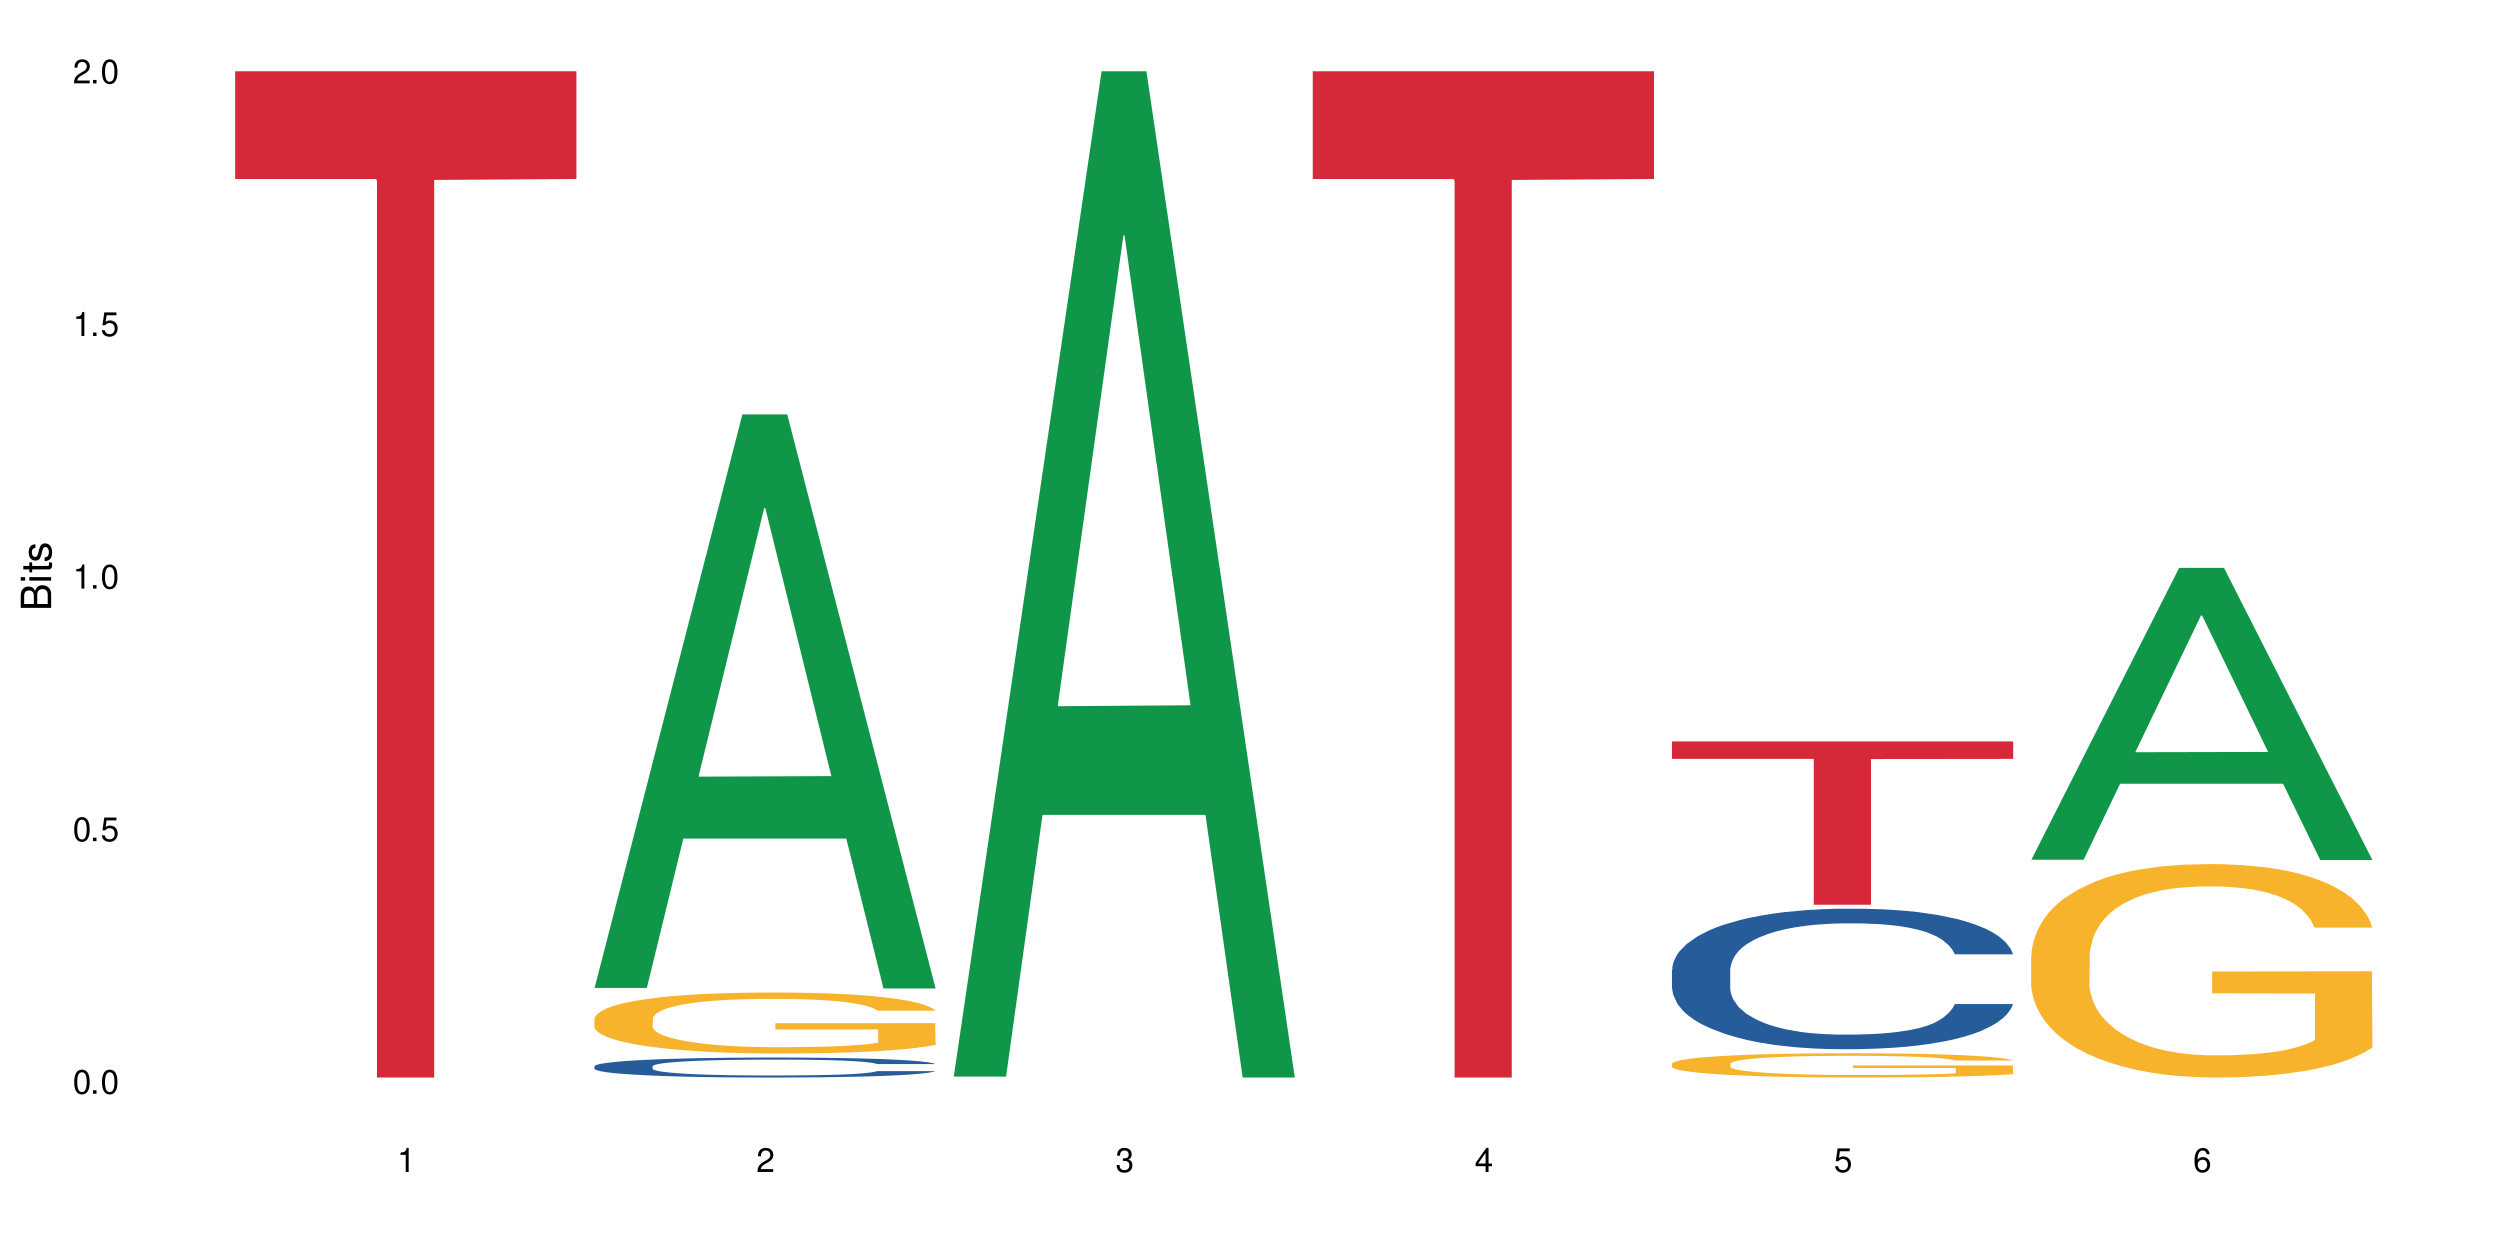 <?xml version="1.0" encoding="UTF-8"?>
<svg xmlns="http://www.w3.org/2000/svg" xmlns:xlink="http://www.w3.org/1999/xlink" width="720" height="360" viewBox="0 0 720 360">
<defs>
<g>
<g id="glyph-0-0">
</g>
<g id="glyph-0-1">
<path d="M 2.641 -6.938 C 2 -6.938 1.422 -6.656 1.078 -6.172 C 0.641 -5.562 0.406 -4.641 0.406 -3.359 C 0.406 -1.016 1.188 0.219 2.641 0.219 C 4.078 0.219 4.859 -1.016 4.859 -3.297 C 4.859 -4.641 4.656 -5.547 4.203 -6.172 C 3.844 -6.656 3.281 -6.938 2.641 -6.938 Z M 2.641 -6.188 C 3.547 -6.188 4 -5.25 4 -3.375 C 4 -1.406 3.562 -0.484 2.625 -0.484 C 1.734 -0.484 1.281 -1.438 1.281 -3.344 C 1.281 -5.25 1.734 -6.188 2.641 -6.188 Z M 2.641 -6.188 "/>
</g>
<g id="glyph-0-2">
<path d="M 1.828 -1 L 0.828 -1 L 0.828 0 L 1.828 0 Z M 1.828 -1 "/>
</g>
<g id="glyph-0-3">
<path d="M 4.562 -6.797 L 1.062 -6.797 L 0.547 -3.094 L 1.328 -3.094 C 1.719 -3.562 2.047 -3.734 2.578 -3.734 C 3.484 -3.734 4.062 -3.109 4.062 -2.094 C 4.062 -1.125 3.484 -0.531 2.578 -0.531 C 1.828 -0.531 1.375 -0.906 1.188 -1.672 L 0.328 -1.672 C 0.453 -1.109 0.547 -0.844 0.75 -0.594 C 1.125 -0.078 1.828 0.219 2.594 0.219 C 3.969 0.219 4.922 -0.781 4.922 -2.219 C 4.922 -3.562 4.031 -4.484 2.719 -4.484 C 2.25 -4.484 1.859 -4.359 1.469 -4.062 L 1.734 -5.969 L 4.562 -5.969 Z M 4.562 -6.797 "/>
</g>
<g id="glyph-0-4">
<path d="M 2.484 -4.938 L 2.484 0 L 3.328 0 L 3.328 -6.938 L 2.766 -6.938 C 2.469 -5.875 2.281 -5.734 0.984 -5.562 L 0.984 -4.938 Z M 2.484 -4.938 "/>
</g>
<g id="glyph-0-5">
<path d="M 4.859 -0.828 L 1.281 -0.828 C 1.359 -1.406 1.672 -1.781 2.5 -2.281 L 3.469 -2.828 C 4.406 -3.344 4.906 -4.062 4.906 -4.906 C 4.906 -5.484 4.672 -6.031 4.266 -6.406 C 3.859 -6.766 3.375 -6.938 2.719 -6.938 C 1.859 -6.938 1.219 -6.625 0.844 -6.031 C 0.609 -5.672 0.5 -5.234 0.484 -4.531 L 1.328 -4.531 C 1.359 -5.016 1.406 -5.281 1.531 -5.516 C 1.75 -5.938 2.188 -6.203 2.703 -6.203 C 3.469 -6.203 4.031 -5.641 4.031 -4.891 C 4.031 -4.344 3.719 -3.859 3.125 -3.516 L 2.234 -3 C 0.812 -2.172 0.406 -1.531 0.328 -0.016 L 4.859 -0.016 Z M 4.859 -0.828 "/>
</g>
<g id="glyph-0-6">
<path d="M 2.125 -3.188 L 2.578 -3.188 C 3.5 -3.188 3.984 -2.766 3.984 -1.922 C 3.984 -1.062 3.469 -0.531 2.594 -0.531 C 1.656 -0.531 1.203 -1 1.156 -2.016 L 0.312 -2.016 C 0.344 -1.453 0.438 -1.094 0.609 -0.781 C 0.953 -0.109 1.625 0.219 2.547 0.219 C 3.953 0.219 4.859 -0.625 4.859 -1.938 C 4.859 -2.828 4.516 -3.297 3.703 -3.594 C 4.344 -3.844 4.656 -4.328 4.656 -5.031 C 4.656 -6.219 3.875 -6.938 2.578 -6.938 C 1.203 -6.938 0.484 -6.172 0.453 -4.703 L 1.297 -4.703 C 1.312 -5.125 1.344 -5.359 1.453 -5.578 C 1.641 -5.969 2.062 -6.203 2.594 -6.203 C 3.344 -6.203 3.797 -5.75 3.797 -5 C 3.797 -4.516 3.609 -4.219 3.25 -4.047 C 3.016 -3.953 2.703 -3.922 2.125 -3.906 Z M 2.125 -3.188 "/>
</g>
<g id="glyph-0-7">
<path d="M 3.141 -1.672 L 3.141 0 L 3.984 0 L 3.984 -1.672 L 4.984 -1.672 L 4.984 -2.438 L 3.984 -2.438 L 3.984 -6.938 L 3.359 -6.938 L 0.266 -2.578 L 0.266 -1.672 Z M 3.141 -2.438 L 1 -2.438 L 3.141 -5.5 Z M 3.141 -2.438 "/>
</g>
<g id="glyph-0-8">
<path d="M 4.781 -5.125 C 4.609 -6.266 3.891 -6.938 2.844 -6.938 C 2.094 -6.938 1.422 -6.578 1.031 -5.953 C 0.594 -5.266 0.406 -4.422 0.406 -3.172 C 0.406 -2 0.578 -1.25 0.984 -0.641 C 1.359 -0.078 1.953 0.219 2.703 0.219 C 3.984 0.219 4.922 -0.75 4.922 -2.094 C 4.922 -3.375 4.062 -4.281 2.844 -4.281 C 2.172 -4.281 1.641 -4.031 1.281 -3.516 C 1.281 -5.234 1.828 -6.188 2.797 -6.188 C 3.391 -6.188 3.797 -5.797 3.938 -5.125 Z M 2.734 -3.531 C 3.547 -3.531 4.062 -2.953 4.062 -2.031 C 4.062 -1.156 3.484 -0.531 2.703 -0.531 C 1.922 -0.531 1.328 -1.188 1.328 -2.078 C 1.328 -2.938 1.906 -3.531 2.734 -3.531 Z M 2.734 -3.531 "/>
</g>
<g id="glyph-1-0">
</g>
<g id="glyph-1-1">
<path d="M 0 -0.953 L 0 -4.891 C 0 -5.719 -0.234 -6.344 -0.734 -6.797 C -1.188 -7.234 -1.812 -7.469 -2.5 -7.469 C -3.547 -7.469 -4.188 -7 -4.625 -5.875 C -4.984 -6.688 -5.625 -7.094 -6.531 -7.094 C -7.172 -7.094 -7.734 -6.859 -8.141 -6.391 C -8.562 -5.922 -8.75 -5.344 -8.75 -4.5 L -8.75 -0.953 Z M -4.984 -2.062 L -7.766 -2.062 L -7.766 -4.219 C -7.766 -4.844 -7.688 -5.203 -7.453 -5.5 C -7.219 -5.812 -6.859 -5.969 -6.375 -5.969 C -5.891 -5.969 -5.531 -5.812 -5.297 -5.5 C -5.062 -5.203 -4.984 -4.844 -4.984 -4.219 Z M -0.984 -2.062 L -4 -2.062 L -4 -4.781 C -4 -5.766 -3.438 -6.359 -2.484 -6.359 C -1.547 -6.359 -0.984 -5.766 -0.984 -4.781 Z M -0.984 -2.062 "/>
</g>
<g id="glyph-1-2">
<path d="M -6.281 -1.797 L -6.281 -0.797 L 0 -0.797 L 0 -1.797 Z M -8.75 -1.797 L -8.75 -0.797 L -7.484 -0.797 L -7.484 -1.797 Z M -8.75 -1.797 "/>
</g>
<g id="glyph-1-3">
<path d="M -6.281 -3.047 L -6.281 -2.016 L -8.016 -2.016 L -8.016 -1.016 L -6.281 -1.016 L -6.281 -0.172 L -5.469 -0.172 L -5.469 -1.016 L -0.719 -1.016 C -0.078 -1.016 0.281 -1.453 0.281 -2.234 C 0.281 -2.5 0.25 -2.719 0.188 -3.047 L -0.641 -3.047 C -0.609 -2.906 -0.594 -2.766 -0.594 -2.562 C -0.594 -2.141 -0.719 -2.016 -1.156 -2.016 L -5.469 -2.016 L -5.469 -3.047 Z M -6.281 -3.047 "/>
</g>
<g id="glyph-1-4">
<path d="M -4.531 -5.25 C -5.766 -5.25 -6.469 -4.422 -6.469 -2.969 C -6.469 -1.516 -5.719 -0.562 -4.547 -0.562 C -3.562 -0.562 -3.094 -1.062 -2.734 -2.562 L -2.516 -3.484 C -2.344 -4.188 -2.094 -4.469 -1.641 -4.469 C -1.047 -4.469 -0.641 -3.875 -0.641 -3 C -0.641 -2.453 -0.797 -2 -1.062 -1.75 C -1.25 -1.594 -1.422 -1.531 -1.875 -1.469 L -1.875 -0.406 C -0.422 -0.453 0.281 -1.266 0.281 -2.922 C 0.281 -4.5 -0.5 -5.516 -1.719 -5.516 C -2.656 -5.516 -3.172 -4.984 -3.469 -3.734 L -3.703 -2.766 C -3.891 -1.953 -4.156 -1.609 -4.594 -1.609 C -5.188 -1.609 -5.547 -2.125 -5.547 -2.938 C -5.547 -3.75 -5.203 -4.172 -4.531 -4.203 Z M -4.531 -5.25 "/>
</g>
</g>
</defs>
<rect x="-72" y="-36" width="864" height="432" fill="rgb(100%, 100%, 100%)" fill-opacity="1"/>
<path fill-rule="nonzero" fill="rgb(83.922%, 15.686%, 22.353%)" fill-opacity="1" d="M 67.73 20.527 L 166.008 20.527 L 166.008 51.547 L 125.047 51.82 L 125.047 310.332 L 108.57 310.332 L 108.57 52.094 L 108.332 51.547 L 67.73 51.547 Z M 67.73 20.527 "/>
<path fill-rule="nonzero" fill="rgb(6.275%, 58.824%, 28.235%)" fill-opacity="1" d="M 171.18 284.523 L 171.285 284.367 L 213.809 119.352 L 226.723 119.352 L 269.453 284.68 L 254.441 284.68 L 243.73 241.523 L 196.797 241.523 L 186.297 284.523 L 171.18 284.523 L 201.312 223.672 L 239.426 223.516 L 220.422 146.363 L 220.211 146.207 L 220 146.672 L 201.207 223.516 L 201.312 223.672 Z M 171.18 284.523 "/>
<path fill-rule="nonzero" fill="rgb(14.51%, 36.078%, 60%)" fill-opacity="1" d="M 171.18 307.082 L 171.297 307.074 L 171.297 306.949 L 171.66 306.75 L 172.496 306.496 L 173.336 306.324 L 175.492 306.012 L 178.488 305.715 L 181.605 305.48 L 183.883 305.344 L 185.922 305.238 L 190.594 305.047 L 193.59 304.945 L 196.828 304.855 L 200.781 304.766 L 203.656 304.715 L 210.129 304.629 L 214.922 304.594 L 218.641 304.578 L 226.668 304.578 L 231.461 304.598 L 234.938 304.625 L 238.773 304.668 L 242.008 304.715 L 247.641 304.828 L 252.676 304.977 L 254.953 305.062 L 258.547 305.223 L 261.305 305.383 L 263.223 305.52 L 265.379 305.715 L 267.297 305.949 L 268.734 306.219 L 269.453 306.445 L 252.676 306.445 L 251.836 306.234 L 250.879 306.07 L 249.082 305.855 L 247.281 305.703 L 244.766 305.551 L 242.488 305.449 L 239.371 305.352 L 236.617 305.289 L 233.738 305.238 L 230.984 305.207 L 225.711 305.176 L 219.598 305.176 L 217.32 305.188 L 212.645 305.23 L 210.129 305.266 L 206.535 305.34 L 204.016 305.41 L 201.02 305.512 L 198.984 305.602 L 196.469 305.738 L 194.668 305.859 L 192.633 306.035 L 191.434 306.164 L 190.355 306.312 L 189.395 306.488 L 188.676 306.672 L 188.199 306.867 L 187.957 307.055 L 187.957 307.871 L 188.199 308.059 L 188.797 308.281 L 190.355 308.602 L 192.633 308.879 L 195.27 309.102 L 197.785 309.258 L 199.223 309.332 L 201.141 309.418 L 204.137 309.523 L 208.453 309.629 L 210.969 309.668 L 214.805 309.711 L 218.758 309.734 L 224.031 309.734 L 228.707 309.711 L 231.82 309.684 L 235.059 309.645 L 239.492 309.555 L 242.25 309.469 L 244.645 309.371 L 246.445 309.27 L 247.641 309.188 L 249.441 309.023 L 250.879 308.844 L 251.957 308.66 L 252.676 308.48 L 269.453 308.48 L 268.734 308.691 L 267.656 308.895 L 266.578 309.051 L 264.898 309.234 L 262.984 309.395 L 260.227 309.582 L 257.949 309.699 L 254.953 309.832 L 252.195 309.934 L 249.199 310.023 L 244.766 310.129 L 241.891 310.18 L 238.773 310.227 L 235.059 310.27 L 230.383 310.305 L 225.352 310.328 L 220.676 310.332 L 215.645 310.32 L 211.926 310.301 L 207.012 310.254 L 200.902 310.16 L 196.469 310.059 L 192.992 309.957 L 189.996 309.855 L 186.641 309.711 L 182.324 309.48 L 179.688 309.301 L 177.891 309.152 L 175.852 308.949 L 174.414 308.766 L 172.738 308.469 L 171.539 308.098 L 171.18 307.809 Z M 171.18 307.082 "/>
<path fill-rule="nonzero" fill="rgb(96.863%, 70.196%, 16.863%)" fill-opacity="1" d="M 171.18 293.367 L 171.297 293.352 L 171.297 293.031 L 171.777 292.309 L 172.977 291.316 L 174.535 290.496 L 176.211 289.855 L 177.293 289.516 L 179.09 289.035 L 180.648 288.684 L 184.602 287.961 L 189.637 287.285 L 192.391 287 L 195.508 286.727 L 199.941 286.422 L 201.98 286.309 L 208.211 286.051 L 215.281 285.891 L 223.074 285.844 L 226.668 285.859 L 231.582 285.922 L 238.293 286.098 L 242.129 286.262 L 245.125 286.422 L 248.242 286.629 L 252.078 286.949 L 255.672 287.336 L 258.547 287.719 L 261.426 288.203 L 263.82 288.715 L 265.859 289.277 L 267.656 289.949 L 268.734 290.512 L 269.453 291.074 L 252.797 291.074 L 251.836 290.512 L 250.758 290.078 L 248.961 289.551 L 247.164 289.164 L 245.363 288.859 L 242.008 288.441 L 239.133 288.188 L 235.539 287.961 L 232.062 287.816 L 228.105 287.719 L 225.711 287.688 L 219.359 287.688 L 213.605 287.801 L 210.25 287.93 L 207.852 288.059 L 204.496 288.297 L 202.461 288.492 L 201.262 288.617 L 197.664 289.117 L 195.27 289.566 L 193.949 289.871 L 192.273 290.352 L 191.074 290.785 L 189.754 291.426 L 189.035 291.91 L 188.078 293 L 187.957 295.887 L 188.316 296.496 L 189.035 297.156 L 189.996 297.734 L 191.434 298.344 L 192.871 298.809 L 195.387 299.434 L 197.547 299.852 L 199.223 300.125 L 202.461 300.559 L 203.777 300.703 L 206.895 300.992 L 210.129 301.215 L 214.086 301.406 L 217.082 301.504 L 221.875 301.586 L 227.988 301.586 L 235.18 301.488 L 239.73 301.359 L 242.848 301.23 L 244.887 301.117 L 247.402 300.941 L 249.199 300.781 L 250.879 300.605 L 252.914 300.332 L 252.914 296.496 L 223.312 296.48 L 223.312 294.684 L 269.336 294.668 L 269.453 300.941 L 266.938 301.375 L 263.82 301.793 L 260.824 302.113 L 257.711 302.387 L 253.273 302.691 L 249.68 302.883 L 244.168 303.109 L 239.133 303.254 L 233.859 303.348 L 229.184 303.398 L 223.672 303.414 L 218.758 303.383 L 213.484 303.285 L 209.289 303.156 L 205.457 302.996 L 201.621 302.789 L 196.828 302.449 L 193.711 302.18 L 190.473 301.84 L 187.238 301.441 L 184.363 301.008 L 182.445 300.668 L 180.527 300.285 L 178.488 299.805 L 176.57 299.258 L 175.133 298.762 L 173.816 298.199 L 172.855 297.668 L 171.898 296.945 L 171.418 296.367 L 171.18 295.871 Z M 171.18 293.367 "/>
<path fill-rule="nonzero" fill="rgb(6.275%, 58.824%, 28.235%)" fill-opacity="1" d="M 274.629 310.059 L 274.73 309.789 L 317.254 20.527 L 330.168 20.527 L 372.902 310.332 L 357.887 310.332 L 347.18 234.684 L 300.246 234.684 L 289.746 310.059 L 274.629 310.059 L 304.762 203.391 L 342.875 203.117 L 323.871 67.875 L 323.66 67.602 L 323.449 68.418 L 304.656 203.117 L 304.762 203.391 Z M 274.629 310.059 "/>
<path fill-rule="nonzero" fill="rgb(83.922%, 15.686%, 22.353%)" fill-opacity="1" d="M 378.074 20.527 L 476.352 20.527 L 476.352 51.547 L 435.391 51.82 L 435.391 310.332 L 418.914 310.332 L 418.914 52.094 L 418.676 51.547 L 378.074 51.547 Z M 378.074 20.527 "/>
<path fill-rule="nonzero" fill="rgb(14.51%, 36.078%, 60%)" fill-opacity="1" d="M 481.523 279.328 L 481.645 279.289 L 481.645 278.402 L 482.004 276.996 L 482.84 275.223 L 483.68 274 L 485.836 271.82 L 488.832 269.711 L 491.949 268.086 L 494.227 267.125 L 496.266 266.383 L 500.938 265.016 L 503.934 264.312 L 507.172 263.684 L 511.125 263.055 L 514 262.684 L 520.473 262.094 L 525.27 261.836 L 528.984 261.723 L 537.012 261.723 L 541.809 261.871 L 545.281 262.059 L 549.117 262.352 L 552.352 262.684 L 557.984 263.5 L 563.02 264.535 L 565.297 265.125 L 568.891 266.273 L 571.648 267.383 L 573.566 268.344 L 575.723 269.711 L 577.641 271.375 L 579.078 273.262 L 579.797 274.852 L 563.02 274.852 L 562.18 273.375 L 561.223 272.227 L 559.426 270.711 L 557.625 269.637 L 555.109 268.566 L 552.832 267.863 L 549.715 267.16 L 546.961 266.715 L 544.082 266.383 L 541.328 266.16 L 536.055 265.941 L 529.941 265.941 L 527.664 266.016 L 522.992 266.309 L 520.473 266.57 L 516.879 267.086 L 514.363 267.566 L 511.367 268.309 L 509.328 268.934 L 506.812 269.898 L 505.012 270.746 L 502.977 271.969 L 501.777 272.891 L 500.699 273.93 L 499.738 275.148 L 499.02 276.441 L 498.543 277.812 L 498.301 279.141 L 498.301 284.875 L 498.543 286.207 L 499.141 287.758 L 500.699 290.016 L 502.977 291.977 L 505.613 293.527 L 508.129 294.637 L 509.566 295.156 L 511.484 295.746 L 514.48 296.488 L 518.797 297.227 L 521.312 297.523 L 525.148 297.816 L 529.102 297.965 L 534.375 297.965 L 539.051 297.816 L 542.168 297.633 L 545.402 297.336 L 549.836 296.707 L 552.594 296.117 L 554.988 295.414 L 556.789 294.711 L 557.984 294.121 L 559.785 292.973 L 561.223 291.715 L 562.301 290.422 L 563.02 289.164 L 579.797 289.164 L 579.078 290.645 L 578 292.086 L 576.922 293.16 L 575.246 294.453 L 573.328 295.598 L 570.57 296.895 L 568.293 297.746 L 565.297 298.668 L 562.539 299.371 L 559.543 300 L 555.109 300.738 L 552.234 301.109 L 549.117 301.441 L 545.402 301.738 L 540.727 301.996 L 535.695 302.145 L 531.02 302.184 L 525.988 302.109 L 522.27 301.961 L 517.359 301.629 L 511.246 300.961 L 506.812 300.258 L 503.336 299.555 L 500.34 298.816 L 496.984 297.816 L 492.668 296.191 L 490.031 294.934 L 488.234 293.898 L 486.195 292.457 L 484.758 291.16 L 483.082 289.09 L 481.883 286.465 L 481.523 284.43 Z M 481.523 279.328 "/>
<path fill-rule="nonzero" fill="rgb(96.863%, 70.196%, 16.863%)" fill-opacity="1" d="M 481.523 306.34 L 481.645 306.332 L 481.645 306.203 L 482.121 305.918 L 483.32 305.523 L 484.879 305.195 L 486.555 304.941 L 487.637 304.809 L 489.434 304.617 L 490.992 304.477 L 494.945 304.188 L 499.98 303.922 L 502.734 303.805 L 505.852 303.695 L 510.285 303.574 L 512.324 303.531 L 518.555 303.43 L 525.629 303.363 L 533.418 303.348 L 537.012 303.352 L 541.926 303.379 L 548.637 303.449 L 552.473 303.512 L 555.469 303.574 L 558.586 303.66 L 562.422 303.785 L 566.016 303.938 L 568.891 304.094 L 571.77 304.285 L 574.164 304.488 L 576.203 304.711 L 578 304.98 L 579.078 305.203 L 579.797 305.426 L 563.141 305.426 L 562.18 305.203 L 561.102 305.031 L 559.305 304.82 L 557.508 304.668 L 555.711 304.547 L 552.352 304.379 L 549.477 304.277 L 545.883 304.188 L 542.406 304.129 L 538.449 304.094 L 536.055 304.078 L 529.703 304.078 L 523.949 304.125 L 520.594 304.176 L 518.195 304.227 L 514.84 304.32 L 512.805 304.398 L 511.605 304.449 L 508.008 304.648 L 505.613 304.824 L 504.293 304.949 L 502.617 305.141 L 501.418 305.312 L 500.098 305.566 L 499.379 305.758 L 498.422 306.191 L 498.301 307.34 L 498.66 307.582 L 499.379 307.844 L 500.34 308.074 L 501.777 308.316 L 503.215 308.5 L 505.73 308.75 L 507.891 308.914 L 509.566 309.023 L 512.805 309.195 L 514.121 309.254 L 517.238 309.367 L 520.473 309.457 L 524.43 309.535 L 527.426 309.574 L 532.219 309.605 L 538.332 309.605 L 545.523 309.566 L 550.078 309.516 L 553.191 309.465 L 555.23 309.422 L 557.746 309.352 L 559.543 309.285 L 561.223 309.215 L 563.258 309.105 L 563.258 307.582 L 533.656 307.574 L 533.656 306.863 L 579.68 306.855 L 579.797 309.352 L 577.281 309.523 L 574.164 309.688 L 571.168 309.816 L 568.055 309.926 L 563.617 310.047 L 560.023 310.121 L 554.512 310.211 L 549.477 310.27 L 544.203 310.309 L 539.531 310.324 L 534.016 310.332 L 529.102 310.32 L 523.828 310.281 L 519.637 310.23 L 515.801 310.168 L 511.965 310.082 L 507.172 309.949 L 504.055 309.84 L 500.82 309.707 L 497.582 309.547 L 494.707 309.375 L 492.789 309.242 L 490.871 309.09 L 488.832 308.898 L 486.918 308.68 L 485.477 308.48 L 484.16 308.258 L 483.199 308.047 L 482.242 307.762 L 481.762 307.531 L 481.523 307.332 Z M 481.523 306.34 "/>
<path fill-rule="nonzero" fill="rgb(83.922%, 15.686%, 22.353%)" fill-opacity="1" d="M 481.523 213.523 L 579.797 213.523 L 579.797 218.559 L 538.84 218.605 L 538.84 260.559 L 522.363 260.559 L 522.363 218.648 L 522.121 218.559 L 481.523 218.559 Z M 481.523 213.523 "/>
<path fill-rule="nonzero" fill="rgb(6.275%, 58.824%, 28.235%)" fill-opacity="1" d="M 584.973 247.609 L 585.074 247.527 L 627.598 163.539 L 640.512 163.539 L 683.246 247.688 L 668.23 247.688 L 657.523 225.723 L 610.59 225.723 L 600.09 247.609 L 584.973 247.609 L 615.105 216.637 L 653.219 216.555 L 634.215 177.285 L 634.004 177.207 L 633.793 177.445 L 615 216.555 L 615.105 216.637 Z M 584.973 247.609 "/>
<path fill-rule="nonzero" fill="rgb(96.863%, 70.196%, 16.863%)" fill-opacity="1" d="M 584.973 275.184 L 585.09 275.129 L 585.09 274.004 L 585.57 271.477 L 586.77 267.996 L 588.328 265.133 L 590.004 262.887 L 591.082 261.707 L 592.883 260.023 L 594.438 258.789 L 598.395 256.262 L 603.426 253.902 L 606.184 252.895 L 609.301 251.938 L 613.734 250.871 L 615.773 250.48 L 622.004 249.582 L 629.074 249.02 L 636.867 248.852 L 640.461 248.906 L 645.375 249.133 L 652.086 249.75 L 655.922 250.312 L 658.918 250.871 L 662.035 251.602 L 665.867 252.727 L 669.465 254.074 L 672.34 255.422 L 675.215 257.105 L 677.613 258.902 L 679.652 260.867 L 681.449 263.223 L 682.527 265.191 L 683.246 267.156 L 666.586 267.156 L 665.629 265.191 L 664.551 263.672 L 662.754 261.82 L 660.953 260.473 L 659.156 259.406 L 655.801 257.945 L 652.926 257.047 L 649.328 256.262 L 645.855 255.758 L 641.898 255.422 L 639.504 255.309 L 633.148 255.309 L 627.398 255.699 L 624.043 256.148 L 621.645 256.598 L 618.289 257.441 L 616.25 258.113 L 615.055 258.562 L 611.457 260.305 L 609.059 261.879 L 607.742 262.945 L 606.062 264.629 L 604.867 266.145 L 603.547 268.391 L 602.828 270.074 L 601.871 273.895 L 601.75 284 L 602.109 286.133 L 602.828 288.434 L 603.789 290.457 L 605.227 292.59 L 606.664 294.219 L 609.18 296.406 L 611.336 297.867 L 613.016 298.82 L 616.25 300.34 L 617.57 300.844 L 620.688 301.855 L 623.922 302.641 L 627.875 303.312 L 630.871 303.652 L 635.668 303.93 L 641.777 303.93 L 648.969 303.594 L 653.523 303.145 L 656.641 302.695 L 658.676 302.305 L 661.195 301.688 L 662.992 301.125 L 664.672 300.508 L 666.707 299.551 L 666.707 286.133 L 637.105 286.078 L 637.105 279.789 L 683.125 279.73 L 683.246 301.688 L 680.73 303.203 L 677.613 304.66 L 674.617 305.785 L 671.5 306.738 L 667.066 307.805 L 663.473 308.48 L 657.957 309.266 L 652.926 309.77 L 647.652 310.109 L 642.977 310.277 L 637.465 310.332 L 632.551 310.219 L 627.277 309.883 L 623.082 309.434 L 619.246 308.871 L 615.414 308.145 L 610.617 306.965 L 607.504 306.008 L 604.266 304.828 L 601.031 303.426 L 598.156 301.91 L 596.238 300.73 L 594.32 299.383 L 592.281 297.699 L 590.363 295.789 L 588.926 294.051 L 587.609 292.086 L 586.648 290.23 L 585.691 287.703 L 585.211 285.684 L 584.973 283.941 Z M 584.973 275.184 "/>
<g fill="rgb(0%, 0%, 0%)" fill-opacity="1">
<use xlink:href="#glyph-0-1" x="20.965" y="314.993"/>
<use xlink:href="#glyph-0-2" x="25.965" y="314.993"/>
<use xlink:href="#glyph-0-1" x="28.965" y="314.993"/>
</g>
<g fill="rgb(0%, 0%, 0%)" fill-opacity="1">
<use xlink:href="#glyph-0-1" x="20.965" y="242.251"/>
<use xlink:href="#glyph-0-2" x="25.965" y="242.251"/>
<use xlink:href="#glyph-0-3" x="28.965" y="242.251"/>
</g>
<g fill="rgb(0%, 0%, 0%)" fill-opacity="1">
<use xlink:href="#glyph-0-4" x="20.965" y="169.509"/>
<use xlink:href="#glyph-0-2" x="25.965" y="169.509"/>
<use xlink:href="#glyph-0-1" x="28.965" y="169.509"/>
</g>
<g fill="rgb(0%, 0%, 0%)" fill-opacity="1">
<use xlink:href="#glyph-0-4" x="20.965" y="96.767"/>
<use xlink:href="#glyph-0-2" x="25.965" y="96.767"/>
<use xlink:href="#glyph-0-3" x="28.965" y="96.767"/>
</g>
<g fill="rgb(0%, 0%, 0%)" fill-opacity="1">
<use xlink:href="#glyph-0-5" x="20.965" y="24.024"/>
<use xlink:href="#glyph-0-2" x="25.965" y="24.024"/>
<use xlink:href="#glyph-0-1" x="28.965" y="24.024"/>
</g>
<g fill="rgb(0%, 0%, 0%)" fill-opacity="1">
<use xlink:href="#glyph-0-4" x="114.367" y="337.532"/>
</g>
<g fill="rgb(0%, 0%, 0%)" fill-opacity="1">
<use xlink:href="#glyph-0-5" x="217.816" y="337.532"/>
</g>
<g fill="rgb(0%, 0%, 0%)" fill-opacity="1">
<use xlink:href="#glyph-0-6" x="321.266" y="337.532"/>
</g>
<g fill="rgb(0%, 0%, 0%)" fill-opacity="1">
<use xlink:href="#glyph-0-7" x="424.711" y="337.532"/>
</g>
<g fill="rgb(0%, 0%, 0%)" fill-opacity="1">
<use xlink:href="#glyph-0-3" x="528.16" y="337.532"/>
</g>
<g fill="rgb(0%, 0%, 0%)" fill-opacity="1">
<use xlink:href="#glyph-0-8" x="631.609" y="337.532"/>
</g>
<g fill="rgb(0%, 0%, 0%)" fill-opacity="1">
<use xlink:href="#glyph-1-1" x="14.725" y="176.012"/>
<use xlink:href="#glyph-1-2" x="14.725" y="168.012"/>
<use xlink:href="#glyph-1-3" x="14.725" y="165.012"/>
<use xlink:href="#glyph-1-4" x="14.725" y="162.012"/>
</g>
</svg>
